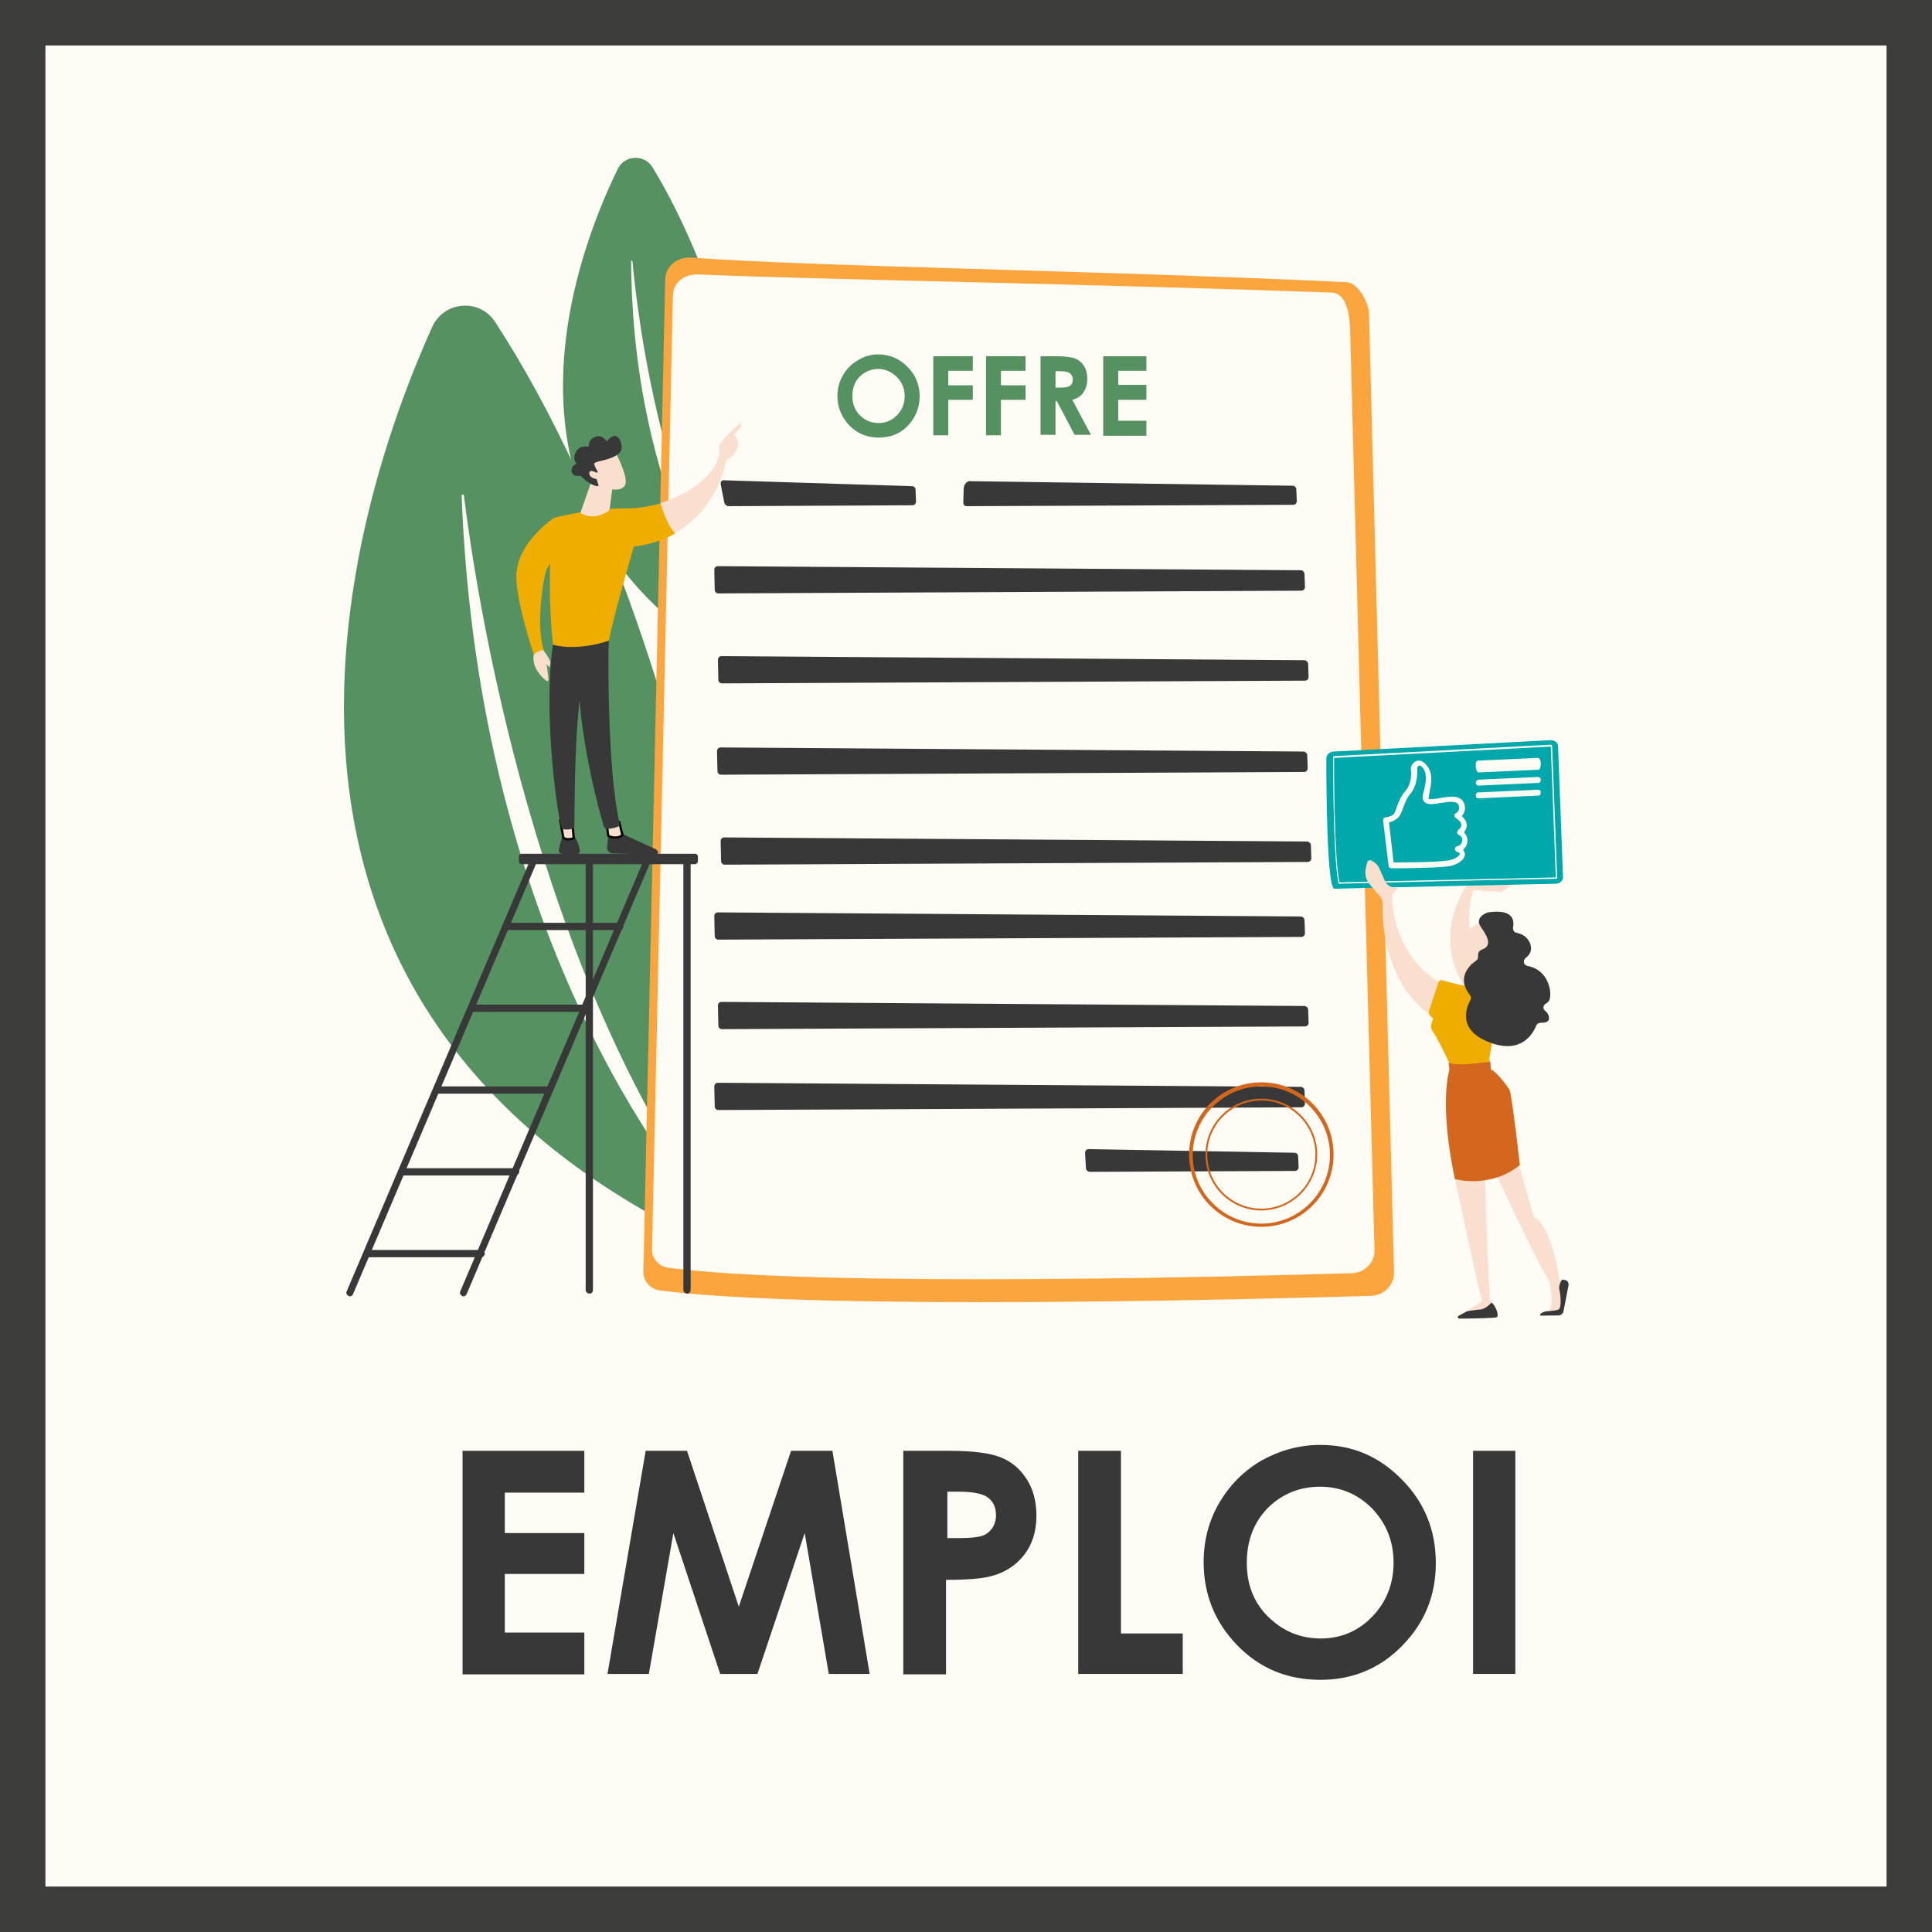 <?xml version="1.0" encoding="UTF-8"?> <svg xmlns="http://www.w3.org/2000/svg" xmlns:xlink="http://www.w3.org/1999/xlink" version="1.1" id="Calque_1" x="0px" y="0px" viewBox="0 0 425.2 425.2" style="enable-background:new 0 0 425.2 425.2;" xml:space="preserve"><rect x="0" y="0" width="425.2" height="425.2" fill="#333333" stroke="none"/> <style type="text/css"> .st0{fill:#FFFCF5;} .st1{fill:#3C3C3B;} .st2{fill:#569162;} .st3{fill:#FAA53E;} .st4{fill:#383838;} .st5{fill:#D3671E;} .st6{fill:#FADFCF;} .st7{fill:#FFFFFF;} .st8{fill:none;stroke:#000000;stroke-miterlimit:10;} .st9{fill:#EFAD00;} .st10{fill:#00A8AC;} .st11{fill:url(#SVGID_1_);} </style> <g> <rect x="5" y="5" class="st0" width="415.2" height="415.2"></rect> <path class="st1" d="M415.2,10v405.2H10V10H415.2 M425.2,0H0v425.2h425.2V0L425.2,0z"></path> </g> <g> <g> <path class="st2" d="M170.2,279.9c0,0-10.2-130.6-61.2-209c-3.4-5.3-11.3-4.7-13.9,1.1C77.8,110.3,37.8,228.6,170.2,279.9z"></path> <path class="st0" d="M158.9,269.8c0.3,0.3-0.2,0.8-0.5,0.4c-11.2-11.5-53.2-65.6-56.8-161.1c0-0.3,0.4-0.4,0.5,0 C104.9,131.5,117.7,214.7,158.9,269.8z"></path> </g> <g> <path class="st2" d="M173.3,151.7c0,0-3.2-71.3-29.7-114.9c-1.8-2.9-6.1-2.7-7.6,0.3C125.9,57.7,102,121.4,173.3,151.7z"></path> <path class="st0" d="M167.3,146c0.1,0.2-0.1,0.4-0.3,0.2c-5.9-6.4-27.8-36.7-28.1-88.7c0-0.2,0.2-0.2,0.3,0 C140.3,69.8,145.8,115.3,167.3,146z"></path> </g> <g> <path class="st3" d="M152.2,56.7c27.4,2,89.2,2.8,144.1,5.4c2.6,0.1,5,4.5,5,7.1l5.5,210.7c0.1,2.9-2.2,5.2-5.1,5.3 c-23.8,0.7-121.7,3.3-156.5-1.2c-2.1-0.3-3.7-2.1-3.6-4.2l4.8-218.3C146.5,58.4,149.2,56.5,152.2,56.7z"></path> <path class="st0" d="M153.6,60.4c25.2,1.1,87.8,2.1,139.5,4c4.3,0.2,4,8,4.1,10.4l5.3,200.3c0.1,2.7-2.1,5-4.9,5.1 c-22.9,0.7-117.1,3.2-150.6-1.2c-2-0.3-3.5-2-3.5-4l4.6-210.1C148.2,62.1,150.7,60.3,153.6,60.4z"></path> <path class="st4" d="M158,124.6c-0.5,0-0.8,0.4-0.8,0.8l0.1,4.4c0,0.5,0.4,0.8,0.8,0.8l128.3-0.6c0.5,0,0.8-0.4,0.8-0.8l-0.1-2.9 c0-0.4-0.4-0.8-0.9-0.8L158,124.6z"></path> <path class="st4" d="M158.8,144.4c-0.5,0-0.8,0.4-0.8,0.8l0.1,4.4c0,0.5,0.4,0.8,0.8,0.8l128.3-0.6c0.5,0,0.8-0.4,0.8-0.8 l-0.1-2.9c0-0.4-0.4-0.8-0.9-0.8L158.8,144.4z"></path> <path class="st4" d="M158.6,164.5c-0.5,0-0.8,0.4-0.8,0.8l0.1,4.4c0,0.5,0.4,0.8,0.8,0.8l128.3-0.6c0.5,0,0.8-0.4,0.8-0.8 l-0.1-2.9c0-0.4-0.4-0.8-0.9-0.8L158.6,164.5z"></path> <path class="st4" d="M159.4,184.3c-0.5,0-0.8,0.4-0.8,0.8l0.1,4.4c0,0.5,0.4,0.8,0.8,0.8l128.3-0.6c0.5,0,0.8-0.4,0.8-0.8 l-0.1-2.9c0-0.4-0.4-0.8-0.9-0.8L159.4,184.3z"></path> <path class="st4" d="M158,200.8c-0.5,0-0.8,0.4-0.8,0.8l0.1,4.4c0,0.5,0.4,0.8,0.8,0.8l128.3-0.6c0.5,0,0.8-0.4,0.8-0.8l-0.1-2.9 c0-0.4-0.4-0.8-0.9-0.8L158,200.8z"></path> <path class="st4" d="M158.8,220.5c-0.5,0-0.8,0.4-0.8,0.8l0.1,4.4c0,0.5,0.4,0.8,0.8,0.8l128.3-0.6c0.5,0,0.8-0.4,0.8-0.8 l-0.1-2.9c0-0.4-0.4-0.8-0.9-0.8L158.8,220.5z"></path> <path class="st4" d="M158,238.3c-0.5,0-0.8,0.4-0.8,0.8l0.1,4.4c0,0.5,0.4,0.8,0.8,0.8l128.3-0.6c0.5,0,0.8-0.4,0.8-0.8l-0.1-2.9 c0-0.4-0.4-0.8-0.9-0.8L158,238.3z"></path> <path class="st4" d="M159.3,105.7c-0.5,0-0.7,0.3-0.7,0.8l0.8,4.1c0.1,0.4,0.5,0.8,1,0.8l40.4-0.2c0.5,0,0.8-0.4,0.8-0.8l-0.1-2.6 c0-0.5-0.4-0.8-0.8-0.8L159.3,105.7z"></path> <path class="st4" d="M212.1,107.4l-0.1,3.2c0,0.5,0.3,0.8,0.8,0.8l71.8-0.3c0.5,0,0.8-0.4,0.8-0.8l-0.1-2.6c0-0.4-0.4-0.8-0.8-0.8 l-70.7-1C213,105.7,212.2,106.4,212.1,107.4z"></path> <path class="st4" d="M239.6,252.9c-0.5,0-0.8,0.4-0.8,0.8l0.2,3.4c0,0.4,0.4,0.8,0.9,0.8l45.1-0.2c0.5,0,0.8-0.4,0.8-0.8l-0.1-2.4 c0-0.5-0.4-0.8-0.8-0.8L239.6,252.9z"></path> <g> <path class="st5" d="M277.6,270c-8.8,0-15.9-7.1-15.9-15.9c0-8.8,7.1-15.9,15.9-15.9c8.8,0,15.9,7.1,15.9,15.9 C293.5,262.9,286.4,270,277.6,270z M277.6,239.1c-8.3,0-15.1,6.8-15.1,15.1c0,8.3,6.8,15.1,15.1,15.1c8.3,0,15.1-6.8,15.1-15.1 C292.7,245.8,285.9,239.1,277.6,239.1z"></path> <path class="st5" d="M277.6,266.4c-6.8,0-12.3-5.5-12.3-12.3c0-6.8,5.5-12.3,12.3-12.3c6.8,0,12.3,5.5,12.3,12.3 C289.9,260.8,284.4,266.4,277.6,266.4z M277.6,242.2c-6.5,0-11.9,5.3-11.9,11.9c0,6.5,5.3,11.9,11.9,11.9 c6.5,0,11.9-5.3,11.9-11.9C289.5,247.5,284.1,242.2,277.6,242.2z"></path> </g> </g> <g> <g> <path class="st6" d="M159.7,101.1c0.1,0.2-0.8,0.6-1.3-0.4c0-0.5-0.3-2.5,0-2.9c1.5-2.1,4.5-4.7,4.5-4.7c0.5,0.5,0.1,1,0.1,1 l-1.4,1.5c0.3,0.5,0.7,1,0.8,1.7c0.1,0.5,0.1,1-0.2,1.5c-0.3,0.5-0.6,1-0.9,1.5C160.6,101.1,159.7,101.1,159.7,101.1z"></path> <path class="st6" d="M160.9,96.5l-1.3,1.1l-0.4,1.1l1.2,1.3c0,0,0.4-2.2,0.7-2.7C161.3,96.9,161.1,96.7,160.9,96.5z"></path> </g> <g> <path class="st4" d="M134.1,182.7c0,0-0.3,1.9-0.5,3.7c-0.1,0.7,0.5,1.4,1.2,1.4c2.5,0.1,7.7,0.3,9.6,0.2c0.3,0,0.5-0.3,0.4-0.6 c-0.1-0.2-0.3-0.4-0.5-0.5l-8.7-4L134.1,182.7z"></path> <g> <path class="st7" d="M133.8,181.6l0.3,2.2c0,0,1.5,0.7,2.6-0.1l-0.6-2.5L133.8,181.6z"></path> <path class="st8" d="M133.8,181.6l0.3,2.2c0,0,1.5,0.7,2.6-0.1l-0.6-2.5L133.8,181.6z"></path> <path class="st6" d="M133.8,181.6l0.3,2.2c0,0,1.5,0.7,2.6-0.1l-0.6-2.5L133.8,181.6z"></path> </g> <path class="st4" d="M134,139.5c-0.1,0.6-0.6,29.1,2.4,41.9c0,0.2-0.1,0.4-0.3,0.5c-0.5,0.2-1.4,0.5-2.5,0.5 c-0.3,0-0.6-0.2-0.7-0.5c-0.9-3-5.1-17.8-5.6-32c-0.6-15.9,0-0.5,0-0.5l0.4-9.8L134,139.5z"></path> <path class="st4" d="M124,183.6c0,0-0.5,0.9-1,3.4c-0.1,0.5,0.2,0.9,0.7,0.9c0.8,0.1,2.1,0.2,3.1,0.2c0.5,0,0.8-0.4,0.8-0.9 c-0.1-0.9-0.5-2.4-1.5-3.6L124,183.6z"></path> <g> <path class="st7" d="M123.6,180.8l0.6,3.4c0,0,0.6,0.5,1.8,0.1l-0.3-3.6L123.6,180.8z"></path> <path class="st8" d="M123.6,180.8l0.6,3.4c0,0,0.6,0.5,1.8,0.1l-0.3-3.6L123.6,180.8z"></path> <path class="st6" d="M123.6,180.8l0.6,3.4c0,0,0.6,0.5,1.8,0.1l-0.3-3.6L123.6,180.8z"></path> </g> <path class="st4" d="M121.9,140.4c-2.5,15.1,0.5,37.2,1.6,41.6c0.1,0.3,0.3,0.5,0.5,0.5c0.5,0.1,1.2,0.1,2-0.1 c0.3-0.1,0.4-0.3,0.4-0.6c0.1-3.5-0.1-25,2.2-33.5c0.1-0.4,0.4-0.8,0.7-1.1l4.5-3.2l0.3-5.2L121.9,140.4z"></path> <g> <path class="st9" d="M137.8,111.9c-7.5-0.1-15.7,2-15.7,2c-2.2,13-0.4,28-0.4,28c5.8,1.5,12.3-0.9,12.3-0.9 c1-5.4,5.5-20.7,5.5-20.7c3.7-0.5,6.7-1.5,9.1-2.9c-1.9-2.2-2.8-5-3.2-6.6C142.8,111.5,140.1,111.9,137.8,111.9z"></path> <path class="st6" d="M159.9,100.9c-0.7-0.9-1.7-0.5-1.7-0.5c-1.1,4.6-6.9,8.4-12.8,10.3c0.4,1.6,1.3,4.4,3.2,6.6 C158.4,111.8,159.9,100.9,159.9,100.9z"></path> </g> <path class="st9" d="M124.9,121.1l-2.9-7.2c0,0-7,4.7-8.1,10.8c1.3,0.1,3.7,0.4,6.1,1.6C120.5,123.4,124.9,121.1,124.9,121.1z"></path> <path class="st6" d="M130.2,105.8l-2.4,6.9c0,0.1,0,0.2,0.1,0.3c0.6,0.4,3,1.4,5.8-0.4c0.3-0.2,0.5-0.5,0.5-0.8l0.8-6H130.2z"></path> <g> <path class="st6" d="M135.4,99.4c0,0,2.6,4.9,2.3,6.9c-0.3,2-3.6,1.8-6.4,0.2l-2-5.3L135.4,99.4z"></path> <path class="st4" d="M131.4,104c0.1-0.1,0.2-0.2,0.1-0.3c-0.2-0.3-0.6-1-0.7-1.5c0,0-0.5-0.3,1.2-0.7c1.7-0.4,4.1-1,4.7-2.4 c0.5-1.4-0.8-4.9-3-2.1c-0.1,0.1-0.2,0.1-0.3,0c-0.3-0.5-1.3-1.4-2.5-0.8c-1.2,0.5-1.3,1.4-1.3,1.9c0,0.1-0.1,0.2-0.2,0.2 c-0.6-0.1-2.1-0.2-2.7,1.3c-0.6,1.2-0.2,1.9,0.1,2.3c0.1,0.1,0.1,0.3-0.1,0.3c-0.4,0.1-0.9,0.5-0.9,1.4c0.1,1.3,1.5,1.2,1.9,1.1 c0.1,0,0.1,0,0.2,0.1c0.4,0.4,1.9,2,3.6,2.2c0.1,0,0.3-0.1,0.2-0.3l-0.7-2.2c0-0.1,0-0.2,0.1-0.3L131.4,104z"></path> <path class="st6" d="M131.7,104.3c0,0-1.9-1.3-2-0.2c-0.1,1.1,1.7,1.6,2.6,1.2L131.7,104.3z"></path> </g> <path class="st9" d="M120,126.2c0,0-2.4,11-0.2,17.2c-2.7,1.3-2.2,1-2.2,1s-5.4-15.7-3.6-19.9C117.4,124.2,119.1,125.2,120,126.2 z"></path> <path class="st6" d="M119.8,143.4c0,0,1.4,1.8,1.3,2.5c-0.1,0.7-0.1,1-0.1,1s-0.7-0.5-0.7-1.1c0.1,1.9,0.7,4.2,0.2,4.1 c-0.6-0.1-3.7-2.9-3-5.9C119,142.9,119.5,143,119.8,143.4z"></path> </g> </g> <g> <g> <path class="st4" d="M151.2,284.7c-0.4,0-0.8-0.4-0.8-0.8v-94.6c0-0.4,0.4-0.8,0.8-0.8s0.8,0.4,0.8,0.8v94.6 C152,284.4,151.6,284.7,151.2,284.7z"></path> </g> <g> <path class="st4" d="M129.7,284.7c-0.4,0-0.8-0.4-0.8-0.8v-94.6c0-0.4,0.4-0.8,0.8-0.8c0.4,0,0.8,0.4,0.8,0.8v94.6 C130.5,284.4,130.2,284.7,129.7,284.7z"></path> </g> <path class="st4" d="M77,285.3c-0.1,0-0.2,0-0.3-0.1c-0.4-0.2-0.6-0.6-0.4-1l40.5-95.2c0.2-0.4,0.6-0.6,1-0.4 c0.4,0.2,0.6,0.6,0.4,1l-40.5,95.2C77.6,285.1,77.3,285.3,77,285.3z"></path> <path class="st4" d="M102,285.3c-0.1,0-0.2,0-0.3-0.1c-0.4-0.2-0.6-0.6-0.4-1l40.5-95.2c0.2-0.4,0.6-0.6,1-0.4 c0.4,0.2,0.6,0.6,0.4,1l-40.5,95.2C102.6,285.1,102.3,285.3,102,285.3z"></path> <path class="st4" d="M153,190.2h-38.2c-0.3,0-0.6-0.3-0.6-0.6v-1.1c0-0.3,0.3-0.6,0.6-0.6H153c0.3,0,0.6,0.3,0.6,0.6v1.1 C153.5,189.9,153.3,190.2,153,190.2z"></path> <path class="st4" d="M136.4,204.7h-25.1c-0.4,0-0.8-0.4-0.8-0.8c0-0.4,0.4-0.8,0.8-0.8h25.1c0.4,0,0.8,0.4,0.8,0.8 C137.2,204.3,136.8,204.7,136.4,204.7z"></path> <rect x="103.6" y="221.1" class="st4" width="25.1" height="1.6"></rect> <rect x="96.2" y="239.1" class="st4" width="25.1" height="1.6"></rect> <path class="st4" d="M113.4,258.7H88.4c-0.4,0-0.8-0.4-0.8-0.8c0-0.4,0.4-0.8,0.8-0.8h25.1c0.4,0,0.8,0.4,0.8,0.8 C114.2,258.3,113.9,258.7,113.4,258.7z"></path> <path class="st4" d="M105.9,276.7H80.8c-0.4,0-0.8-0.4-0.8-0.8c0-0.4,0.4-0.8,0.8-0.8h25.1c0.4,0,0.8,0.4,0.8,0.8 C106.7,276.3,106.3,276.7,105.9,276.7z"></path> </g> <g> <path class="st6" d="M323.2,194.3c0,0-10,12.8,1.4,25.9l4.3-0.4c0,0-8.3-13.3-4.6-23.9l6.1,0.4l3.4-2.2L323.2,194.3z"></path> <g> <path class="st10" d="M293.6,165.4l47.6-2.5c0.9,0,1.7,0.5,1.7,1.3l1.1,28.9c0,0.7-0.7,1.4-1.7,1.4c-8.6,0.2-46.9,1-48.6,1.1 c-1.7,0.1-1.8-23.1-1.8-28.8C292,166,292.7,165.4,293.6,165.4z"></path> <g> <path class="st0" d="M294.6,194.5l0-0.1c-0.7-2.6-1.2-13.5-1.2-27.7c0-0.2,0.1-0.3,0.3-0.3l47.6-2.5c0.1,0,0.2,0,0.2,0.1 c0.1,0.1,0.1,0.1,0.1,0.2l1.1,28.9c0,0.2-0.1,0.3-0.3,0.3l0,0c-6.9,0.1-41.4,0.9-47.7,1.1L294.6,194.5z M341.3,164.3 C341.3,164.3,341.3,164.3,341.3,164.3l-47.7,2.5c0,0,0,0,0,0c0,13.9,0.5,24.6,1.2,27.4c6.6-0.2,40.8-0.9,47.6-1.1h0c0,0,0,0,0,0 L341.3,164.3C341.4,164.3,341.3,164.3,341.3,164.3z"></path> </g> <path class="st0" d="M324.8,168.7c0,0.7,0.3,1.3,0.6,1.3l13.2-0.6c0.3,0,0.5-0.6,0.5-1.3c0-0.7-0.3-1.3-0.6-1.3l-13.2,0.6 C324.9,167.4,324.7,168,324.8,168.7z"></path> <path class="st0" d="M324.8,172.3c0,0.4,0.3,0.6,0.6,0.6l13.2-0.6c0.3,0,0.5-0.3,0.5-0.7c0-0.4-0.3-0.6-0.6-0.6l-13.2,0.6 C325,171.7,324.8,172,324.8,172.3z"></path> <path class="st0" d="M324.8,175.1c0,0.4,0.3,0.6,0.6,0.6l13.2-0.6c0.3,0,0.5-0.3,0.5-0.7c0-0.4-0.3-0.6-0.6-0.6l-13.2,0.6 C325,174.4,324.8,174.7,324.8,175.1z"></path> <g> <path class="st0" d="M306.7,191.1c-0.3,0-0.5,0-0.5,0c-0.3,0-0.6-0.2-0.6-0.6l-1.2-9.9c0-0.2,0-0.3,0.1-0.5 c0.1-0.1,0.3-0.2,0.4-0.2c0,0,1-0.1,1.7-0.6c0.3-0.2,0.6-1,0.8-1.7c0.4-1.1,0.9-2.4,1.9-3.5c1.5-1.7,1.3-4.4,1.2-4.7 c-0.1-0.6,0.4-1.6,1.2-1.9c0.5-0.2,1.4-0.3,2.5,1.2c1.3,1.8,0.7,4.2,0.4,5.8c-0.1,0.5-0.2,1-0.2,1.3c0,0,0,0,0,0 c0.3,0.2,1.8,0,2.7-0.2c0.5-0.1,0.9-0.1,1.4-0.2c1.6-0.2,3.6-0.1,3.9,2.1c0.1,0.9-0.2,1.6-0.7,2.1c0.7,0.6,1.1,1.3,1.1,2 c0,0.7-0.3,1.2-0.6,1.6c0.6,0.6,0.9,1.4,0.7,2.3c-0.1,0.6-0.4,1.1-0.9,1.5c0.3,0.4,0.4,0.8,0.4,1c0,1.1-1.4,2.2-3.2,2.6 C317.2,191,308.9,191.1,306.7,191.1z M305.7,181l1,8.8c2.2,0,10.3,0,12.4-0.5c1.4-0.3,2.2-1.1,2.2-1.4c0-0.1-0.2-0.3-0.6-0.4 c-0.3-0.1-0.5-0.4-0.5-0.7c0-0.3,0.3-0.5,0.6-0.6c0.4,0,0.9-0.5,1-1.1c0.1-0.4,0-1-0.8-1.4c-0.2-0.1-0.3-0.3-0.3-0.5 c0-0.2,0.1-0.4,0.3-0.6c0,0,0.7-0.5,0.6-1.1c0-0.6-0.7-1.1-1.2-1.5c-0.2-0.1-0.3-0.3-0.3-0.5c0-0.2,0.1-0.4,0.3-0.5 c0,0,0.9-0.5,0.7-1.4c-0.1-0.6-0.2-1.3-2.5-1.1c-0.4,0.1-0.9,0.1-1.4,0.2c-1.7,0.3-3,0.5-3.7-0.2c-0.2-0.2-0.4-0.5-0.4-1 c0-0.4,0.1-0.9,0.3-1.5c0.3-1.5,0.8-3.4-0.1-4.8c-0.4-0.5-0.7-0.8-1-0.7c-0.2,0.1-0.4,0.4-0.4,0.6c0,0.3,0.3,3.5-1.5,5.6 c-0.8,0.9-1.2,2.1-1.6,3.1c-0.4,1.1-0.7,1.9-1.3,2.3C306.8,180.7,306.1,180.9,305.7,181z M314.4,175.7L314.4,175.7L314.4,175.7z "></path> </g> </g> <path class="st6" d="M328.7,257.2c0,0,8.1,17.7,12.4,25.1c0,0,0.8,4.6,0,6.1l-0.7,0.3l3.4-0.1c0,0,0.3-6.2,0.1-6.6 c-0.2-0.3-0.7-0.3-0.7-0.3s-1.4-11.4-5.6-13.9l-4.1-14L328.7,257.2z"></path> <path class="st4" d="M338.9,289.5c0,0.1,2.6,0,4.1,0c0.5,0,1-0.4,1.1-0.9l1.1-5.7c0.1-0.5-0.2-1.1-0.8-1.2l-0.6-0.1 c0,0-0.9,1.2-0.6,2.3c0.3,1.1,0.5,4-0.2,4.3c-0.7,0.3-2.7,0.4-2.7,0.4S339,288.8,338.9,289.5z"></path> <path class="st4" d="M321,289.6c-0.3,0.2-0.2,0.6,0.2,0.6c2.4,0,7.8-0.1,8.2-0.3c0.6-0.3-0.2-2.5-1.1-3.2l-4.9,1.6L321,289.6z"></path> <path class="st6" d="M319.5,256c0,0,5.3,25.4,6.7,30.4l-3.5,2.2c0,0,1.8-0.3,3.1-0.4c1.3-0.1,2.5-1.6,2.5-1.6l-0.4-0.7 c0,0-1.3-25.3-1-28.1L319.5,256z"></path> <path class="st6" d="M306.4,196.8c0,0-0.7,13.2,11.3,20l-2.9,6.6c0,0-10.9-6.6-10.5-24.6c0-0.5-0.2-1-0.5-1.4l-2.3-2.7 c-0.9-1-1.2-2.4-0.9-3.7l0.3-1.2c0.1-0.4,0.6-0.6,0.9-0.4l0.2,0.1c0.8,0.4,1.4,1.1,1.7,1.9l1.1,2.5c0.4,0.9,1.4,1.5,2.4,1.4 l0.7-0.1L306.4,196.8z"></path> <path class="st9" d="M317.3,215.7c2,0.6,8.8,2.4,13.1,2.3l-2.6,14.8l0.2,2.4l-8.5,0c0,0-2.4-5.6-4.3-8.4c-0.5-0.8-0.1-1.8,0.2-2.7 l-0.4-0.3c-0.4-0.3-0.6-0.8-0.5-1.3l2.1-6.4C316.7,215.8,317,215.7,317.3,215.7z"></path> <path class="st5" d="M318.8,233.9l0.2,1.5c0,0-2.4,7.2,1.2,24.1c0,0,7.8,2.2,14.3-3.1c0,0-1.8-15.9-2.3-16.6 c-2.5-3.7-4.1-4.5-4.1-4.5l-0.1-1.6C327.9,233.6,321.1,234.8,318.8,233.9z"></path> <linearGradient id="SVGID_1_" gradientUnits="userSpaceOnUse" x1="322.146" y1="214.762" x2="327.531" y2="214.762"> <stop offset="0" style="stop-color:#F9B776"></stop> <stop offset="1" style="stop-color:#F47960"></stop> </linearGradient> <path class="st11" d="M322.1,216.9c0,0,1.8-5.5,1.8-5.5l2.6,0.2l1,6.2C327.5,217.9,323.5,218.7,322.1,216.9z"></path> <path class="st6" d="M325.9,202.9c-0.2,0.1-5.5,2.3-4.4,7.9c0.1,0.3,0.3,0.6,0.6,0.7c0.8,0.4,2.5,1,4.5,0.7 c2.8-0.3,4.7-5.2,4.6-6.6C331.1,204.3,327.6,201.8,325.9,202.9z"></path> <path class="st4" d="M327.5,200.8c-0.1,0-3.1,1-1.6,3.2c1.5,2.1,2,3.4,1.3,4.3c-0.6,0.9-2,0.4-1.9,2.2c0,0.4-0.1,0.7-0.4,0.9 c-1.3,0.9-4.5,3.6-1.4,7.6c0.3,0.3,0.3,0.8,0.1,1.1c-0.9,1.7-2.9,6.6,4.2,9.3c7,2.7,9.6-1.9,10.3-3.7c0.2-0.4,0.5-0.6,1-0.6 c0.8,0,1.9-0.1,1.8-1.1c0-0.6-0.4-1.2-0.9-1.6c-0.5-0.4-0.4-1.2,0.2-1.5c0.4-0.2,0.8-0.6,0.9-1.2c0.4-1.6-0.4-6.3-4.9-7.1 c-0.4-0.1-0.8-0.4-0.8-0.8c0,0,0,0,0,0c-0.1-0.4,0.1-0.7,0.4-1c0.7-0.5,1.6-1.6,0.9-3.3c-0.7-1.5-1.9-2-2.9-2.2 c-0.6-0.1-0.9-0.6-0.8-1.2C333.3,202.5,333,200,327.5,200.8z"></path> </g> </g> <g> <path class="st2" d="M193.3,78c2.5,0,4.6,0.9,6.4,2.7c1.8,1.8,2.7,4,2.7,6.5c0,2.5-0.9,4.7-2.6,6.5s-3.9,2.6-6.4,2.6 c-2.6,0-4.8-0.9-6.5-2.7c-1.7-1.8-2.6-4-2.6-6.4c0-1.7,0.4-3.2,1.2-4.6c0.8-1.4,1.9-2.5,3.3-3.3C190.2,78.4,191.7,78,193.3,78z M193.3,81.2c-1.6,0-3,0.6-4.1,1.7c-1.1,1.1-1.6,2.5-1.6,4.3c0,1.9,0.7,3.5,2.1,4.6c1.1,0.9,2.3,1.3,3.7,1.3c1.6,0,2.9-0.6,4-1.7 c1.1-1.1,1.7-2.5,1.7-4.2c0-1.7-0.6-3.1-1.7-4.2S194.9,81.2,193.3,81.2z"></path> <path class="st2" d="M205.5,78.4h8.6v3.2h-5.4v3.2h5.4V88h-5.4v7.8h-3.3V78.4z"></path> <path class="st2" d="M217.1,78.4h8.6v3.2h-5.4v3.2h5.4V88h-5.4v7.8h-3.3V78.4z"></path> <path class="st2" d="M229,78.4h3.5c1.9,0,3.3,0.2,4.1,0.5c0.8,0.3,1.5,0.9,2,1.7c0.5,0.8,0.7,1.7,0.7,2.8c0,1.1-0.3,2.1-0.8,2.9 c-0.5,0.8-1.4,1.4-2.5,1.7l4.1,7.7h-3.6l-3.9-7.4h-0.3v7.4H229V78.4z M232.3,85.3h1c1.1,0,1.8-0.1,2.2-0.4c0.4-0.3,0.6-0.7,0.6-1.4 c0-0.4-0.1-0.7-0.3-1s-0.5-0.5-0.8-0.6c-0.3-0.1-0.9-0.2-1.8-0.2h-0.9V85.3z"></path> <path class="st2" d="M242.8,78.4h9.5v3.2h-6.2v3.1h6.2V88h-6.2v4.6h6.2v3.3h-9.5V78.4z"></path> </g> <g> <path class="st4" d="M101.8,319.3h26.8v9.2h-17.5v8.9h17.5v9h-17.5v12.9h17.5v9.2h-26.8V319.3z"></path> <path class="st4" d="M142.1,319.3h9.1l11.4,34.3l11.5-34.3h9.1l8.2,49.1h-9l-5.3-31l-10.4,31h-8.2l-10.3-31l-5.4,31h-9.1 L142.1,319.3z"></path> <path class="st4" d="M198.9,319.3h9.9c5.4,0,9.2,0.5,11.6,1.5c2.4,1,4.2,2.6,5.6,4.8c1.4,2.2,2.1,4.9,2.1,8c0,3.4-0.9,6.3-2.7,8.6 c-1.8,2.3-4.2,3.9-7.3,4.7c-1.8,0.5-5.1,0.8-9.9,0.8v20.8h-9.4V319.3z M208.3,338.5h3c2.3,0,4-0.2,4.9-0.5c0.9-0.3,1.6-0.9,2.2-1.7 c0.5-0.8,0.8-1.7,0.8-2.8c0-1.9-0.7-3.3-2.2-4.2c-1.1-0.6-3.1-1-5.9-1h-2.6V338.5z"></path> <path class="st4" d="M237.3,319.3h9.4v40.2h13.6v8.9h-23V319.3z"></path> <path class="st4" d="M290.6,318c7,0,12.9,2.5,17.9,7.6c5,5,7.5,11.2,7.5,18.4c0,7.2-2.5,13.2-7.4,18.2c-4.9,5-10.9,7.5-18,7.5 c-7.4,0-13.5-2.6-18.4-7.7c-4.9-5.1-7.3-11.2-7.3-18.2c0-4.7,1.1-9,3.4-13c2.3-3.9,5.4-7.1,9.4-9.4C281.7,319.2,286,318,290.6,318z M290.5,327.2c-4.5,0-8.4,1.6-11.5,4.7c-3.1,3.2-4.6,7.2-4.6,12.1c0,5.4,2,9.7,5.9,12.9c3,2.5,6.5,3.7,10.4,3.7 c4.4,0,8.2-1.6,11.3-4.8c3.1-3.2,4.7-7.2,4.7-11.9c0-4.7-1.6-8.6-4.7-11.9C298.8,328.8,295,327.2,290.5,327.2z"></path> <path class="st4" d="M324.2,319.3h9.3v49.1h-9.3V319.3z"></path> </g> </svg> 